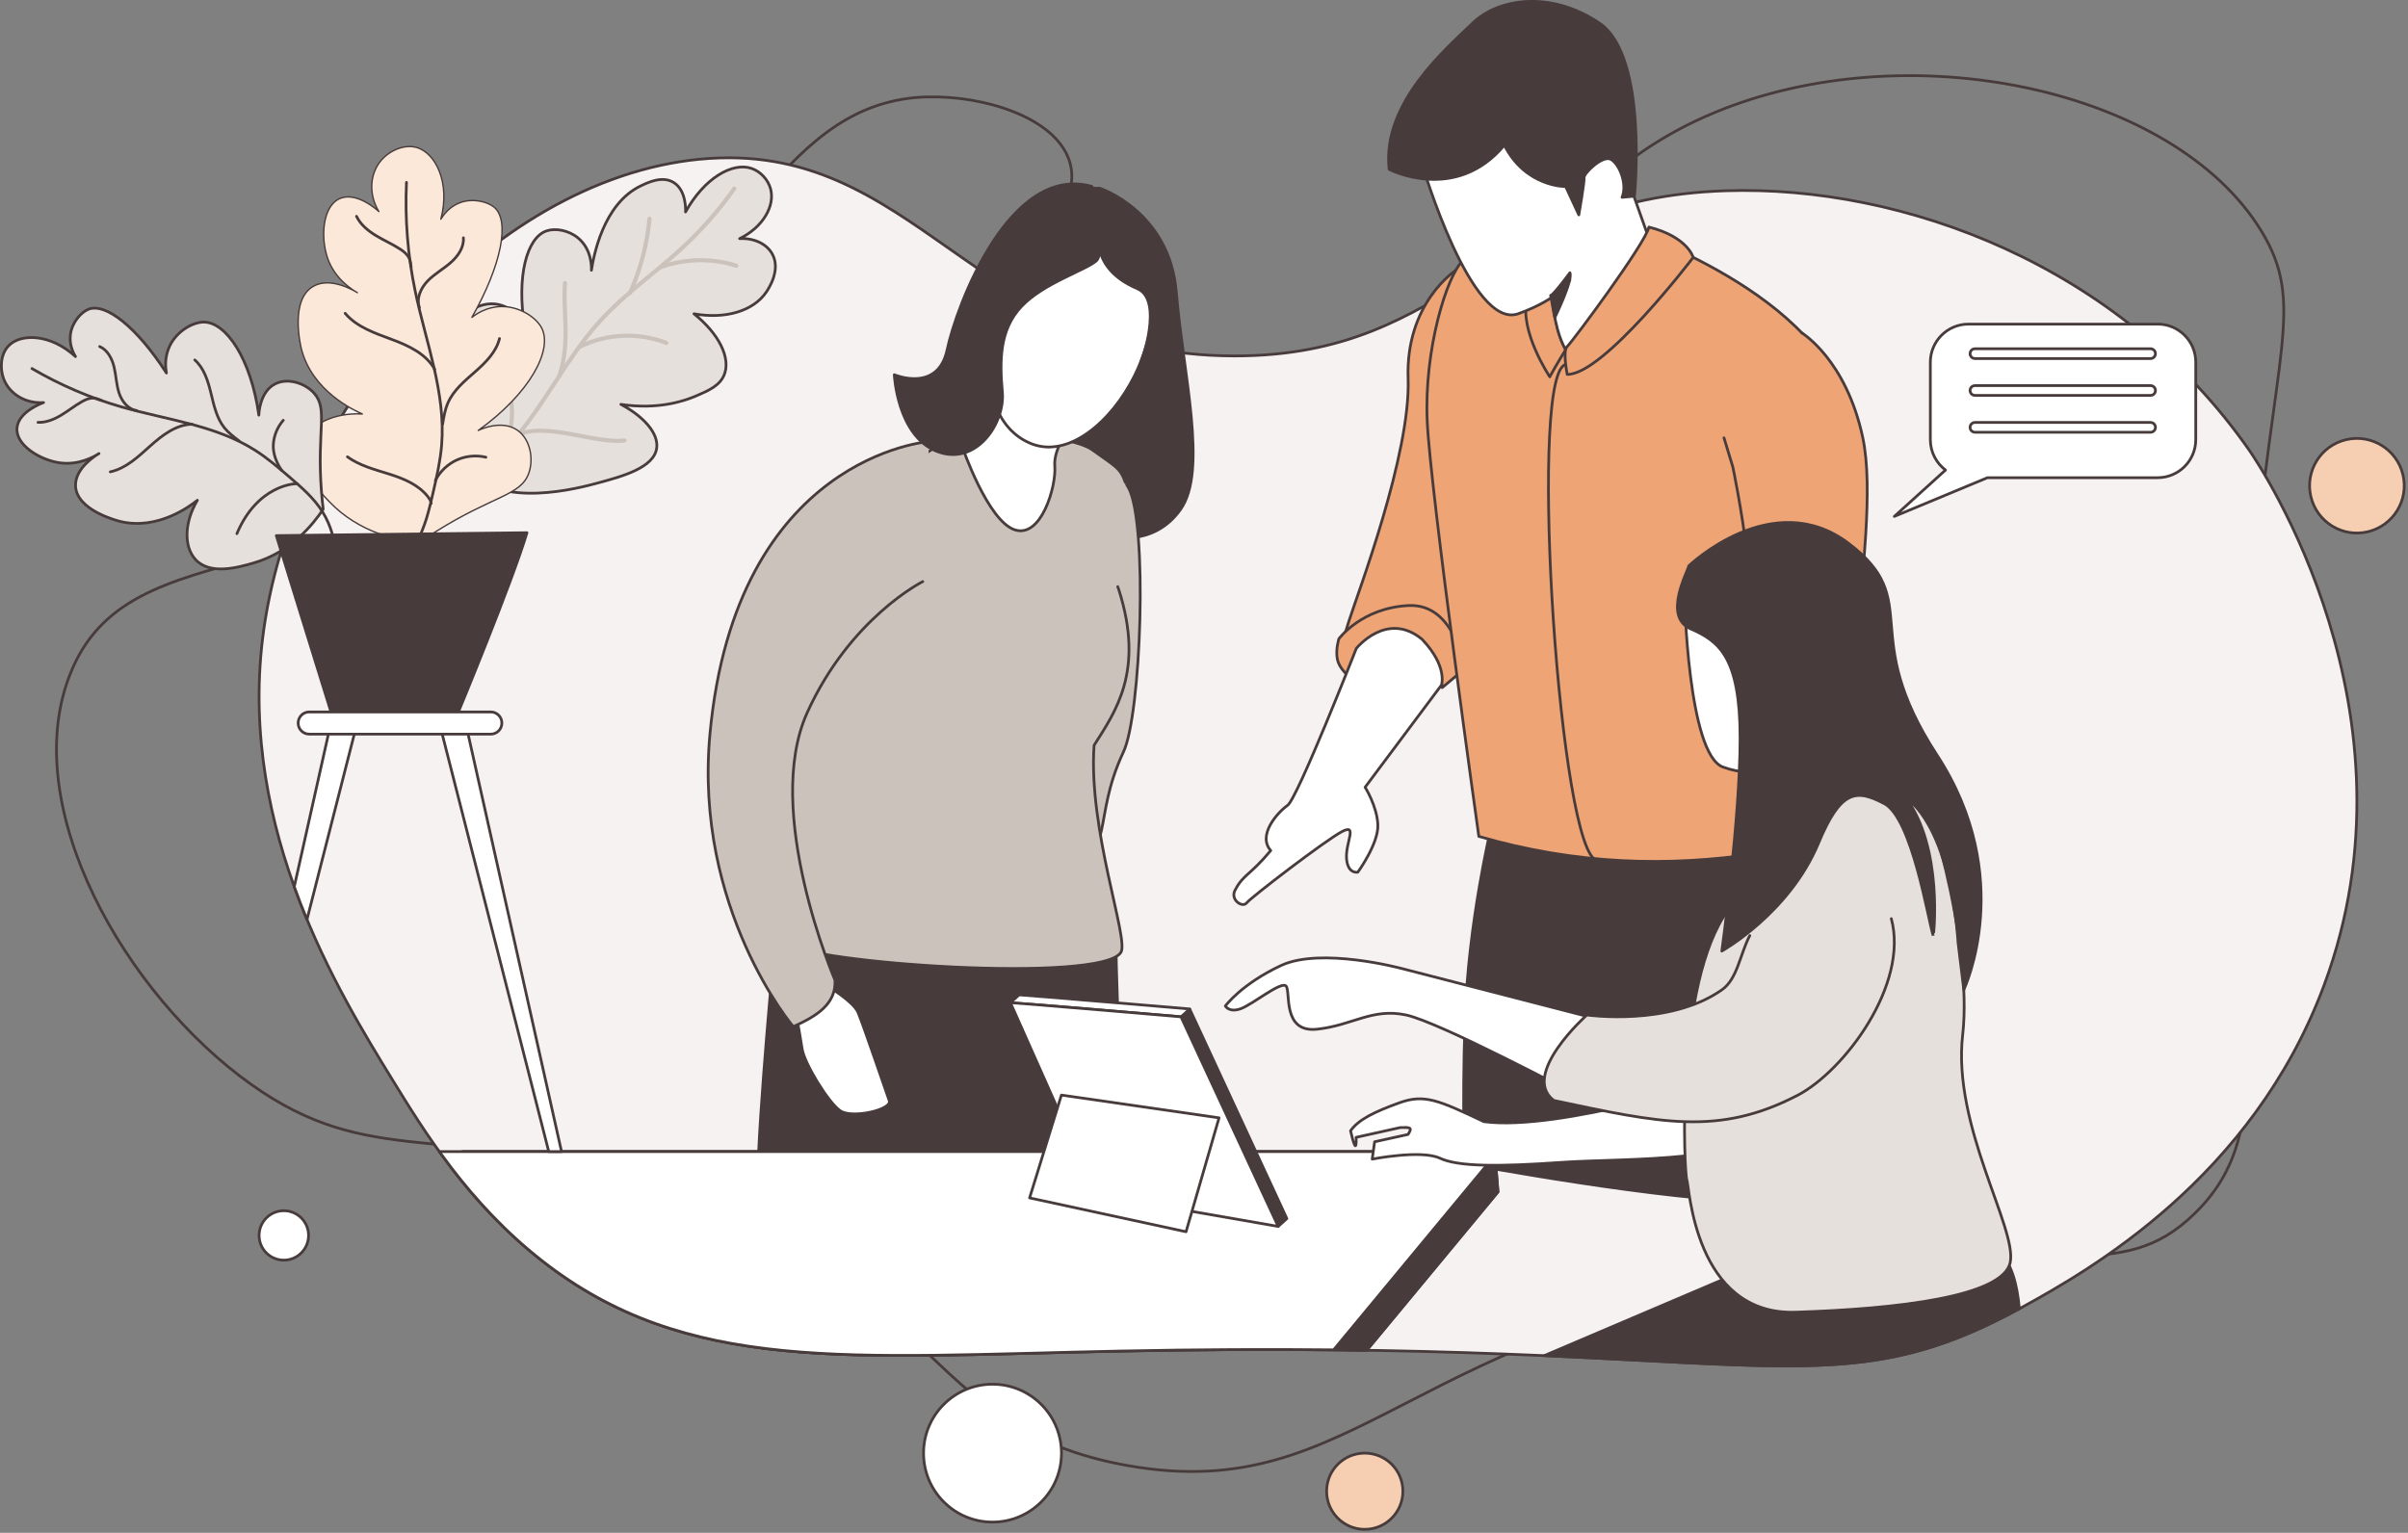 <svg width="746" height="475" viewBox="0 0 746 475" fill="none" xmlns="http://www.w3.org/2000/svg">
<rect x="0" y="0" width="746" height="475" fill="#808080" stroke="none"/>
<g clip-path="url(#clip0_4198_35097)">
<path d="M287.31 30.02C243.52 31.26 231.03 78.7 180.05 122.65C104.02 188.21 40.07 161.77 21.61 209.19C5.61 250.29 38.83 308.21 77.68 335.95C115.06 362.64 138.03 347.38 199.56 366.42C291.63 394.91 284.16 442.68 349.48 454.18C420.96 466.77 435.86 410.6 562.77 393.24C636.29 383.18 656.67 398.55 679.78 376.18C710.13 346.78 687.46 308.15 698.06 182.39C704.3 108.46 714.46 94.21 700.5 71.48C673.31 27.22 590.97 9.99 531.08 34.92C464.03 62.83 467.08 126.11 401.88 140.96C358.14 150.92 308.28 133.48 303.16 111.71C298.08 90.11 338.39 70.21 331.19 49.55C326.54 36.21 304.52 29.56 287.31 30.05V30.02Z" stroke="#483B3B" stroke-width="0.85" stroke-linecap="round" stroke-linejoin="round"/>
<path d="M216.62 49.35C151.33 55.76 89.91 126.73 81.33 198.05C74.18 257.46 104.87 307.4 121.55 334.56C131.28 350.4 144.98 372.69 167.87 390.63C212.82 425.86 262.76 420.38 347.04 418.66C544.5 414.63 565.18 438.65 626.15 405.25C647.34 393.64 697.77 365.05 720 305.31C751.49 220.67 700.08 144.2 696.84 139.55C656.81 82.07 589.57 57.37 534.74 59.11C460.9 61.44 451.29 110.37 382.39 110.3C301.49 110.22 284.02 42.74 216.63 49.36L216.62 49.35Z" fill="#F5F2F1" stroke="#483B3B" stroke-width="0.85" stroke-linecap="round" stroke-linejoin="round"/>
<path d="M463.15 357.96L464.07 369.35L423.41 418.42C420.07 418.37 416.65 418.33 413.16 418.29C393.6 418.09 371.69 418.15 347.04 418.66C262.76 420.38 212.83 425.85 167.87 390.62C156.47 381.69 147.35 371.67 139.86 361.91L143.31 356.84H464.06L463.14 357.96H463.15Z" fill="white" stroke="#483B3B" stroke-width="0.85" stroke-linecap="round" stroke-linejoin="round"/>
<path d="M307.48 471.67C319.277 471.67 328.84 462.107 328.84 450.31C328.84 438.513 319.277 428.95 307.48 428.95C295.683 428.95 286.12 438.513 286.12 450.31C286.12 462.107 295.683 471.67 307.48 471.67Z" fill="white" stroke="#483B3B" stroke-width="0.85" stroke-linecap="round" stroke-linejoin="round"/>
<path d="M422.8 473.92C429.322 473.92 434.61 468.633 434.61 462.11C434.61 455.588 429.322 450.3 422.8 450.3C416.278 450.3 410.99 455.588 410.99 462.11C410.99 468.633 416.278 473.92 422.8 473.92Z" fill="#F6CEB2" stroke="#483B3B" stroke-width="0.85" stroke-linecap="round" stroke-linejoin="round"/>
<path d="M87.93 390.5C92.16 390.5 95.59 387.07 95.59 382.84C95.59 378.609 92.16 375.18 87.93 375.18C83.7 375.18 80.27 378.609 80.27 382.84C80.27 387.07 83.7 390.5 87.93 390.5Z" fill="white" stroke="#483B3B" stroke-width="0.85" stroke-linecap="round" stroke-linejoin="round"/>
<path d="M733.541 164.786C741.421 162.926 746.301 155.031 744.442 147.151C742.582 139.271 734.686 134.391 726.806 136.25C718.926 138.11 714.046 146.006 715.906 153.886C717.765 161.766 725.661 166.646 733.541 164.786Z" fill="#F6CEB2" stroke="#483B3B" stroke-width="0.85" stroke-linecap="round" stroke-linejoin="round"/>
<path d="M461.88 256.69C461.88 256.69 454.88 285.92 453.88 315.66C452.88 345.39 453.88 360.59 453.88 360.59C453.88 360.59 516.49 372.38 546.4 372.38C567.31 361.39 550.24 257.27 550.24 257.27L461.88 256.7V256.69Z" fill="#483B3B" stroke="#483B3B" stroke-width="0.85" stroke-linecap="round" stroke-linejoin="round"/>
<path d="M240.93 282.92C240.93 282.92 236.38 329.32 235.03 356.84C323.13 377.86 348.86 366.57 348.86 366.57C348.86 366.57 345.61 306.74 345.78 292.58C334.79 288.07 240.93 282.92 240.93 282.92Z" fill="#483B3B" stroke="#483B3B" stroke-width="0.85" stroke-linecap="round" stroke-linejoin="round"/>
<path d="M464.07 369.35L423.41 418.42C420.07 418.37 416.65 418.33 413.16 418.29L463.15 357.96L464.07 369.35Z" fill="#483B3B" stroke="#483B3B" stroke-width="0.85" stroke-linecap="round" stroke-linejoin="round"/>
<path d="M464.07 356.85L463.15 357.97L413.16 418.3C393.6 418.1 371.69 418.16 347.04 418.67C262.76 420.39 212.83 425.86 167.87 390.63C156.47 381.7 147.35 371.68 139.86 361.92L136.09 356.85H464.06H464.07Z" fill="white" stroke="#483B3B" stroke-width="0.85" stroke-linecap="round" stroke-linejoin="round"/>
<path d="M340.75 58.34C340.75 58.34 362.38 65.49 364.43 90.6C366.48 115.71 374.24 145.76 365.76 157.83C357.28 169.9 343.43 166.41 342.14 165.98C340.85 165.55 338.26 153.48 338.26 153.48C338.26 153.48 346.02 148.59 344.87 146.15C333.09 148.45 328.49 147.16 326.33 146.15C324.17 145.14 323.6 129.91 323.6 129.91L337.44 58.34H340.75Z" fill="#483B3B" stroke="#483B3B" stroke-width="0.85" stroke-linecap="round" stroke-linejoin="round"/>
<path d="M338.45 142.42C338.45 142.42 343.61 140.34 349.61 151.17C355.61 162 353.56 221.61 348.01 233.08C338.02 254.44 346.11 264.44 329.12 270.27C311.85 261.47 317.19 235.62 315.16 224.96C313.13 214.3 338.45 142.42 338.45 142.42Z" fill="#CCC2BC" stroke="#483B3B" stroke-width="0.85" stroke-linecap="round" stroke-linejoin="round"/>
<path d="M346.27 181.8C346.38 182.14 346.5 182.47 346.63 182.81C354.67 208.04 345.48 220.62 338.95 230.95C337.08 257.07 349.76 290.87 347.28 295.08C341.53 304.82 250.42 298.58 242.68 292.08C234.93 285.58 244.18 195.1 255.92 171.36C267.66 147.62 300.31 133.01 300.31 133.01C300.31 133.01 331.42 134.35 338.44 139.44C345.45 144.53 347 144.85 348.64 149.51" fill="#CCC2BC"/>
<path d="M346.27 181.8C346.38 182.14 346.5 182.47 346.63 182.81C354.67 208.04 345.48 220.62 338.95 230.95C337.08 257.07 349.76 290.87 347.28 295.08C341.53 304.82 250.42 298.58 242.68 292.08C234.93 285.58 244.18 195.1 255.92 171.36C267.66 147.62 300.31 133.01 300.31 133.01C300.31 133.01 331.42 134.35 338.44 139.44C345.45 144.53 347 144.85 348.64 149.51" stroke="#483B3B" stroke-width="0.85" stroke-linecap="round" stroke-linejoin="round"/>
<path d="M255.33 304.75C256.5 305.75 264.32 310.25 265.82 313.74C267.32 317.24 274.48 338.23 275.48 341.06C276.48 343.89 263.99 346.72 260.32 344.22C256.65 341.72 249.16 329.53 248.49 324.96C247.82 320.4 245.99 310.71 245.99 310.71L255.32 304.74L255.33 304.75Z" fill="white" stroke="#483B3B" stroke-width="0.85" stroke-linecap="round" stroke-linejoin="round"/>
<path d="M287.82 136.84C287.82 136.84 227.94 141.14 219.94 227.49C214.92 281.73 245.76 318.14 245.76 318.14C252.89 314.92 259.1 311.19 258.67 303.73C258.67 303.73 236.2 251.45 250.07 220.84C263.38 191.46 285.88 180.22 285.88 180.22" fill="#CCC2BC"/>
<path d="M287.82 136.84C287.82 136.84 227.94 141.14 219.94 227.49C214.92 281.73 245.76 318.14 245.76 318.14C252.89 314.92 259.1 311.19 258.67 303.73C258.67 303.73 236.2 251.45 250.07 220.84C263.38 191.46 285.88 180.22 285.88 180.22" stroke="#483B3B" stroke-width="0.85" stroke-linecap="round" stroke-linejoin="round"/>
<path d="M450.96 83.82C450.96 83.82 435.39 93.87 436.23 117.35C437.06 140.84 420.53 184.14 417.91 192.43C415.29 200.72 413.87 204.92 417.87 208.63C421.87 212.34 441.95 216.47 446.56 212.29C451.18 208.11 456.72 204.46 457.55 198.63C458.38 192.8 464.29 88.64 450.96 83.81V83.82Z" fill="#EEA475" stroke="#483B3B" stroke-width="0.85" stroke-linecap="round" stroke-linejoin="round"/>
<path d="M418.53 210.22C418.53 210.22 418.93 199.77 426.85 196.5C434.77 193.23 446.82 207.85 446.79 213.09L453.63 207.34C453.63 207.34 451.01 186.96 436.39 187.65C421.77 188.35 414.78 197.97 414.78 197.97C414.78 197.97 413.68 201.38 414.34 204.4C414.88 206.86 417 208.87 418.53 210.21V210.22Z" fill="#EEA475" stroke="#483B3B" stroke-width="0.85" stroke-linecap="round" stroke-linejoin="round"/>
<path d="M503.61 70.3C506.36 72.3 570.57 93.29 572.82 133.01C575.07 172.74 544.84 264.43 544.84 264.43C517 268.67 488.28 267.95 458.14 259.18C458.14 259.18 443.15 152.49 442.15 130.51C441.15 108.52 448.15 85.29 453.39 80.54C458.64 75.79 503.61 70.3 503.61 70.3Z" fill="#EEA475" stroke="#483B3B" stroke-width="0.85" stroke-linecap="round" stroke-linejoin="round"/>
<path d="M482 90.16C482.44 90.93 479.85 98.53 485.05 108.34C482 113.28 480.12 116.77 480.12 116.77C480.12 116.77 470.49 102.4 473.14 92.53C477.66 86.78 482.01 90.16 482.01 90.16H482Z" fill="#EEA475" stroke="#483B3B" stroke-width="0.85" stroke-linecap="round" stroke-linejoin="round"/>
<path d="M534.09 135.68L536.84 144.74C536.84 144.74 547.64 195.47 540.2 211.46C556.81 245.94 540.21 263.18 540.21 263.18C540.21 263.18 561.9 264.2 567.59 266.95C573.28 269.7 571.82 254.04 575.32 200.02C576.72 178.43 580.5 151.49 577.07 135.51C571.91 111.49 558.27 103.21 558.27 103.21" fill="#EEA475"/>
<path d="M534.09 135.68L536.84 144.74C536.84 144.74 547.64 195.47 540.2 211.46C556.81 245.94 540.21 263.18 540.21 263.18C540.21 263.18 561.9 264.2 567.59 266.95C573.28 269.7 571.82 254.04 575.32 200.02C576.72 178.43 580.5 151.49 577.07 135.51C571.91 111.49 558.27 103.21 558.27 103.21" stroke="#483B3B" stroke-width="0.85" stroke-linecap="round" stroke-linejoin="round"/>
<path d="M486.34 86.81C486.34 86.81 483.49 92.51 470.39 97.21C455.79 102.45 440.62 51.06 440.62 51.06C440.62 51.06 483.35 17.02 498.73 39.24C503.57 53.63 510.84 73.93 510.84 73.93C510.84 73.93 494.18 106.47 485.49 109.03C481.93 103.9 480.93 93.51 480.93 93.51" fill="white"/>
<path d="M486.34 86.81C486.34 86.81 483.49 92.51 470.39 97.21C455.79 102.45 440.62 51.06 440.62 51.06C440.62 51.06 483.35 17.02 498.73 39.24C503.57 53.63 510.84 73.93 510.84 73.93C510.84 73.93 494.18 106.47 485.49 109.03C481.93 103.9 480.93 93.51 480.93 93.51" stroke="#483B3B" stroke-width="0.85" stroke-linecap="round" stroke-linejoin="round"/>
<path d="M534.5 334.16C534.5 334.16 483.2 350.7 459.71 347.58C445.72 340.96 441.3 338.92 433.52 341.74C425.73 344.57 420.9 346.91 418.4 350.41C420.52 359.53 420.11 352.45 420.11 352.45L433.81 349.41C436.99 349.34 437.59 349.32 436.23 351.54L425.86 353.82L425.11 359.19C425.11 359.19 440.31 356.22 446.06 358.9C451.81 361.58 464.18 361.57 483.94 360.19C503.7 358.82 544.67 360.56 549.5 347.07C554.33 333.58 534.51 334.15 534.51 334.15L534.5 334.16Z" fill="white" stroke="#483B3B" stroke-width="0.85" stroke-linecap="round" stroke-linejoin="round"/>
<path d="M619.44 388.19C608.47 379.21 539.3 394.14 539.3 394.14L478.4 420.09C559.32 423.66 582.46 429.02 625.6 405.54C624.92 397.73 623 391.1 619.44 388.19Z" fill="#483B3B" stroke="#483B3B" stroke-width="0.85" stroke-linecap="round" stroke-linejoin="round"/>
<path d="M560.32 253.19C561.07 253.44 585.56 236.95 591.05 238.7C596.55 240.45 611.29 292.42 608.04 320.65C604.79 348.88 624.79 380.35 622.79 391.09C620.79 401.83 587.75 405.63 556.27 406.63C524.79 407.63 523.34 367.12 522.59 365.62C521.84 364.12 518.7 304.91 535.39 281.92C552.08 258.93 560.32 253.19 560.32 253.19Z" fill="#E5E0DC" stroke="#483B3B" stroke-width="0.85" stroke-linecap="round" stroke-linejoin="round"/>
<path d="M434.07 300.08C434.07 300.08 409.27 293.44 396.93 299.17C384.6 304.91 379.61 311.74 379.61 311.74C379.61 311.74 380.77 313.91 384.43 312.57C388.09 311.23 396.94 303.91 398.43 305.57C399.92 307.23 397.09 320.14 408.08 318.93C419.07 317.73 425.07 312.31 435.56 314.52C446.05 316.73 488.7 339.45 488.7 339.45L499.19 316.89L434.06 300.07L434.07 300.08Z" fill="white" stroke="#483B3B" stroke-width="0.85" stroke-linecap="round" stroke-linejoin="round"/>
<path d="M585.93 284.67C591.43 305.16 571.31 331.95 556.81 339.46C532.39 352.1 514.35 348.01 481.37 341.01C470.88 333.01 491.61 314.53 491.61 314.53C491.61 314.53 517.21 318.19 533.46 306.72C538.29 303.31 538.99 295.83 542.08 289.93" fill="#E5E0DC"/>
<path d="M585.93 284.67C591.43 305.16 571.31 331.95 556.81 339.46C532.39 352.1 514.35 348.01 481.37 341.01C470.88 333.01 491.61 314.53 491.61 314.53C491.61 314.53 517.21 318.19 533.46 306.72C538.29 303.31 538.99 295.83 542.08 289.93" stroke="#483B3B" stroke-width="0.85" stroke-linecap="round" stroke-linejoin="round"/>
<path d="M521.85 184.53C521.85 184.53 522.88 233.76 533.8 237.7C544.72 241.64 549.84 236.91 550.23 234.55C550.44 233.28 548.29 208.96 540.66 195.97C534.07 184.75 521.85 184.53 521.85 184.53Z" fill="white" stroke="#483B3B" stroke-width="0.85" stroke-linecap="round" stroke-linejoin="round"/>
<path d="M430.37 52.48C430.37 52.48 450.88 63.16 466.05 45C472.67 58.03 485.06 57.82 485.06 57.82L489.12 66.58C489.12 66.58 490.91 56.33 490.76 55.04C490.61 53.75 496.49 47.99 499.05 49.38C501.61 50.77 504.26 57.01 502.51 61.15L506.36 60.79C506.36 60.79 510.69 17.44 495.52 7.18C480.35 -3.07 464.12 -0.51 456.21 7.18C448.31 14.87 428.01 31.96 430.36 52.47L430.37 52.48Z" fill="#483B3B" stroke="#483B3B" stroke-width="0.85" stroke-linecap="round" stroke-linejoin="round"/>
<path d="M368.56 312.66C368.56 312.66 317.09 308.29 315.72 308.29L313.03 310.72C314.41 310.72 365.87 315.09 365.87 315.09L365.9 315.15L368.6 312.74L368.56 312.66Z" fill="white" stroke="#483B3B" stroke-width="0.85" stroke-linecap="round" stroke-linejoin="round"/>
<path d="M398.67 377.62L368.6 312.74L365.9 315.15L395.98 380.05L398.67 377.62Z" fill="#483B3B" stroke="#483B3B" stroke-width="0.85" stroke-linecap="round" stroke-linejoin="round"/>
<path d="M395.98 380.05L339.52 370.22L313.03 310.72C314.41 310.72 365.87 315.09 365.87 315.09L395.98 380.05Z" fill="white" stroke="#483B3B" stroke-width="0.85" stroke-linecap="round" stroke-linejoin="round"/>
<path d="M328.83 339.35L377.66 346.4L367.44 381.7L318.97 371.21L328.83 339.35Z" fill="white" stroke="#483B3B" stroke-width="0.85" stroke-linecap="round" stroke-linejoin="round"/>
<path d="M308.9 120.35C309.14 120.85 298.14 138.53 298.14 138.53C298.14 138.53 305.97 161.33 314.3 164.16C322.63 166.99 327.28 150.55 326.77 144.51C326.27 138.47 332.19 131.51 332.19 131.51L308.9 120.35Z" fill="white" stroke="#483B3B" stroke-width="0.85" stroke-linecap="round" stroke-linejoin="round"/>
<path d="M358.6 88.38C358.6 88.38 357.71 103.93 351.49 116.4C344.33 130.75 331.06 142.02 319.59 137.53C298.14 129.12 305.65 87.37 315.57 79.47C325.49 71.57 356.82 78.61 358.61 88.38H358.6Z" fill="white" stroke="#483B3B" stroke-width="0.85" stroke-linecap="round" stroke-linejoin="round"/>
<path d="M338.27 57.77C338.27 57.77 342.73 77.89 339.71 80.76C336.69 83.63 323.33 87.66 316.43 94.99C309.53 102.32 309.7 112 310.54 121.58C311.38 131.16 302.35 144.72 290.13 139.83C277.91 134.94 277.05 116.12 277.05 116.12C277.05 116.12 290.56 121.87 293.43 108.36C296.3 94.85 312.69 50.59 338.27 57.77Z" fill="#483B3B" stroke="#483B3B" stroke-width="0.85" stroke-linecap="round" stroke-linejoin="round"/>
<path d="M420.16 200.97C420.16 200.97 429.65 189.1 440.55 198.1C448.62 206.59 446.56 212.3 446.56 212.3L422.91 243.95C422.91 243.95 426.62 249.8 426.86 255.61C427.1 261.42 420.66 270.27 420.66 270.27C420.66 270.27 417.54 270.99 417.16 266.06C416.79 261.12 420.74 255.09 415.74 257.7C410.74 260.31 387.55 278.08 386.24 279.77C384.93 281.46 381.06 278.84 382.6 275.9C385.24 270.84 386.99 271.57 393.68 263.57C389.43 258.82 395.83 251.7 398.88 249.58C401.93 247.46 420.17 200.98 420.17 200.98L420.16 200.97Z" fill="white" stroke="#483B3B" stroke-width="0.85" stroke-linecap="round" stroke-linejoin="round"/>
<path d="M485.49 112.93C473.36 111.86 482.37 255.94 493.73 266.05L485.49 112.93Z" fill="#EEA475"/>
<path d="M485.49 112.93C473.36 111.86 482.37 255.94 493.73 266.05" stroke="#483B3B" stroke-width="0.85" stroke-linecap="round" stroke-linejoin="round"/>
<path d="M583.73 249.03C575.07 244.45 570.24 244.78 563.39 261.25C554.3 283.09 533.42 294.72 533.42 294.72C533.42 294.72 539.12 253.36 539.08 228.55C539.04 203.74 532.62 198.71 523.76 194.87C514.9 191.03 523.17 176.56 523.17 175.37C523.17 175.37 549.07 150.46 572.7 168.38C596.33 186.3 575.26 195.95 600.07 233.96C624.88 271.97 608.39 306.71 608.39 306.71L606.59 291.93C606.59 291.93 604.97 257.93 590.22 246.95C602.18 262.55 599 290.24 598.93 290.03C597.31 285.1 592.39 253.59 583.73 249.01V249.03Z" fill="#483B3B" stroke="#483B3B" stroke-width="0.85" stroke-linecap="round" stroke-linejoin="round"/>
<path d="M340.75 70.37C340.75 70.37 336.63 82.78 352.36 89.46C360.6 92.96 353.51 112.63 353.51 111.79C353.51 110.95 368.97 105.03 358.6 87.54C348.23 70.05 342.39 67.52 340.75 70.37Z" fill="#483B3B" stroke="#483B3B" stroke-width="0.85" stroke-linecap="round" stroke-linejoin="round"/>
<path d="M485.53 116.02C485.53 116.02 484.03 108.69 485.53 107.36C487.03 106.03 509.82 75.35 510.83 70.37C522.84 73.38 524.56 79.76 524.56 79.76C524.56 79.76 496.85 116.19 485.52 116.02H485.53Z" fill="#EEA475" stroke="#483B3B" stroke-width="0.85" stroke-linecap="round" stroke-linejoin="round"/>
<path d="M141.43 129.89C139.55 114.98 137.96 102.35 144.91 96.81C145.33 96.48 149.59 93.18 154.7 94.42C159.84 95.66 162.18 100.6 162.54 101.38C159.99 85.68 163.16 73.68 169.29 71.56C171.95 70.64 176.08 71.27 179.08 73.74C183.45 77.33 183.25 83.03 183.22 83.75C183.88 79.5 186.82 63.23 198.45 57.63C200.76 56.52 205.18 54.39 208.68 56.54C212.68 59 212.41 65.19 212.38 65.68C218.15 55.24 226.89 50.15 232.84 52.19C235.53 53.11 237.92 55.58 238.72 58.5C240.14 63.7 236.5 70.34 229.14 73.95C233.44 73.71 237.33 75.43 239.15 78.52C242.11 83.55 238.05 89.54 237.41 90.49C233.33 96.51 224.53 98.96 214.99 97.24C222.8 103.47 226.46 111.02 224.35 116.17C222.98 119.51 219.51 121.05 215.64 122.7C211.7 124.38 203.72 127 192.35 125.31C199.32 129 204.03 134.2 203.45 138.8C202.67 144.96 192.73 147.64 185.17 149.68C179.66 151.17 154.72 157.89 145.12 145.54C143.06 142.89 142.51 138.55 141.42 129.87L141.43 129.89Z" fill="#E5E0DC" stroke="#483B3B" stroke-width="0.85" stroke-linecap="round" stroke-linejoin="round"/>
<path d="M122.47 151.49C127.87 154.58 134.75 153.53 140.44 151.03C151.12 146.32 159.18 137.17 165.87 127.6C172.56 118.04 178.31 107.73 186.21 99.13C193.68 90.99 202.86 84.63 210.99 77.16C217.12 71.52 222.67 65.24 227.5 58.44" stroke="#CCC2BC" stroke-width="1.28" stroke-linecap="round" stroke-linejoin="round"/>
<path d="M152.79 110.13C159.11 120.02 161.12 131.3 154.68 141.11" stroke="#CCC2BC" stroke-width="1.28" stroke-linecap="round" stroke-linejoin="round"/>
<path d="M160.6 134.78C168.78 130.61 185.03 137.72 193.44 136.49" stroke="#CCC2BC" stroke-width="1.28" stroke-linecap="round" stroke-linejoin="round"/>
<path d="M173.26 116.52C176.78 106.19 174.32 96.56 175.03 87.74" stroke="#CCC2BC" stroke-width="1.28" stroke-linecap="round" stroke-linejoin="round"/>
<path d="M201.22 67.78C200.49 75.73 198.42 83.55 195.14 90.83" stroke="#CCC2BC" stroke-width="1.28" stroke-linecap="round" stroke-linejoin="round"/>
<path d="M204.53 82.86C212.05 80.08 220.5 79.9 228.13 82.36" stroke="#CCC2BC" stroke-width="1.28" stroke-linecap="round" stroke-linejoin="round"/>
<path d="M179.39 107.56C187.8 103.36 197.66 102.88 206.44 106.26" stroke="#CCC2BC" stroke-width="1.28" stroke-linecap="round" stroke-linejoin="round"/>
<path d="M134.95 164.77C152.93 153.47 161.26 153.67 163.8 146.68C165.38 142.32 164.34 136.18 160.35 133.35C155.41 129.85 148.51 133.22 148.17 133.39C164.25 121.84 171.41 108.28 167.74 101.51C166 98.3 160.88 94.86 155.16 95C150.7 95.1 147.49 97.33 146.19 98.35C155.34 82.21 158.08 68.38 153.09 64.21C151.13 62.57 146.61 61.27 142.46 62.83C139.08 64.1 137.27 66.77 136.58 67.91C139.57 56.6 134.94 47.3 128.98 45.68C125.27 44.67 120.84 46.58 118.21 49.55C114.54 53.69 114.1 60.22 117.38 65.55C116.97 65.17 110.66 59.43 105.49 61.44C99.86 63.64 99.27 73.6 101.48 79.97C103.68 86.32 108.82 89.61 110.7 90.69C109.94 90.21 102.56 85.66 97.13 88.68C89.68 92.83 93.14 107.2 93.37 108.11C96.68 121.17 109.62 127.13 112.25 128.28C103.29 127.8 95.82 131.61 93.82 137.24C91.32 144.29 98.3 151.58 102.1 155.54C111.36 165.21 123.5 167.53 129.74 168.19C130.87 167.41 132.68 166.19 134.95 164.76V164.77Z" fill="#FBE8D9" stroke="#483B3B" stroke-width="0.43" stroke-linecap="round" stroke-linejoin="round"/>
<path d="M125.93 56.52C125.41 67.78 126.32 79.11 128.61 90.14C131.92 106.03 138.15 121.74 136.82 137.91C136.41 142.84 135.31 147.68 134.21 152.5C132.95 158 131.66 163.6 128.8 168.47C126.15 172.99 122.23 176.69 117.82 179.5" stroke="#483B3B" stroke-width="0.85" stroke-linecap="round" stroke-linejoin="round"/>
<path d="M133.59 155.96C133.46 155.18 133.01 154.49 132.52 153.87C129.62 150.19 125.03 148.31 120.56 146.9C116.09 145.49 111.42 144.32 107.63 141.56" stroke="#483B3B" stroke-width="0.85" stroke-linecap="round" stroke-linejoin="round"/>
<path d="M134.67 114.46C131.98 109.6 126.49 107.08 121.29 105.15C116.08 103.21 110.5 101.34 106.93 97.09" stroke="#483B3B" stroke-width="0.85" stroke-linecap="round" stroke-linejoin="round"/>
<path d="M129.94 95.33C128.91 92.49 130.35 89.28 132.45 87.1C134.55 84.92 137.25 83.43 139.54 81.45C141.83 79.47 143.79 76.7 143.56 73.69" stroke="#483B3B" stroke-width="0.85" stroke-linecap="round" stroke-linejoin="round"/>
<path d="M127.37 82.69C127.26 81.77 127.14 80.84 126.75 80.01C126.16 78.76 125.02 77.87 123.86 77.13C121.47 75.59 118.84 74.45 116.41 72.97C113.98 71.49 111.68 69.59 110.45 67.03" stroke="#483B3B" stroke-width="0.85" stroke-linecap="round" stroke-linejoin="round"/>
<path d="M137.13 131.41C137.49 129.19 137.86 126.93 138.76 124.87C140.49 120.91 143.96 118.04 147.21 115.19C150.45 112.34 153.72 109.1 154.75 104.91" stroke="#483B3B" stroke-width="0.85" stroke-linecap="round" stroke-linejoin="round"/>
<path d="M150.53 141.69C147.52 140.96 144.27 141.28 141.46 142.57C138.65 143.86 136.29 146.12 134.88 148.88" stroke="#483B3B" stroke-width="0.85" stroke-linecap="round" stroke-linejoin="round"/>
<path d="M99.58 152.24C98.12 133.25 101.75 126.72 97.26 121.79C94.46 118.71 89.15 116.98 85.24 118.97C80.4 121.43 80.19 128.31 80.19 128.65C77.74 111.07 69.96 99.73 63.06 99.81C59.78 99.85 54.92 102.48 52.64 107.07C50.86 110.65 51.29 114.13 51.56 115.59C42.57 101.59 32.73 93.64 27.34 95.86C25.22 96.73 22.3 99.77 21.81 103.72C21.41 106.93 22.77 109.49 23.39 110.5C15.66 103.41 6.35 103.2 2.57 107.25C0.22 109.77 -0.12 114.08 1.14 117.41C2.9 122.06 7.89 125.13 13.5 124.75C13.02 124.92 5.83 127.53 5.28 132.47C4.67 137.86 12.33 142.48 18.31 143.39C24.27 144.3 29.02 141.59 30.66 140.55C29.96 140.95 23.27 144.91 23.4 150.49C23.58 158.14 36.44 161.39 37.26 161.59C49.01 164.42 59.14 156.63 61.15 155.02C57.03 161.93 56.93 169.45 60.57 173.39C65.12 178.32 73.82 175.82 78.55 174.46C90.09 171.14 97 162.48 100.13 157.8C99.98 156.58 99.77 154.63 99.58 152.24Z" fill="#E5E0DC" stroke="#483B3B" stroke-width="0.85" stroke-linecap="round" stroke-linejoin="round"/>
<path d="M9.9 114.21C18.62 119.32 27.99 123.33 37.7 126.11C51.69 130.12 66.76 131.73 79.04 139.54C82.78 141.92 86.16 144.82 89.53 147.7C93.37 151 97.28 154.36 99.95 158.66C102.43 162.65 103.73 167.3 104.12 171.98" stroke="#483B3B" stroke-width="0.85" stroke-linecap="round" stroke-linejoin="round"/>
<path d="M92.12 149.95C91.45 149.73 79.74 150.3 73.39 165.37" stroke="#483B3B" stroke-width="0.85" stroke-linecap="round" stroke-linejoin="round"/>
<path d="M59.53 131.46C54.55 131.56 50.26 134.87 46.55 138.19C42.84 141.51 39.03 145.16 34.16 146.22" stroke="#483B3B" stroke-width="0.85" stroke-linecap="round" stroke-linejoin="round"/>
<path d="M42.37 127.23C39.68 126.86 37.74 124.38 36.89 121.8C36.04 119.23 35.98 116.46 35.36 113.82C34.74 111.18 33.36 108.47 30.88 107.39" stroke="#483B3B" stroke-width="0.85" stroke-linecap="round" stroke-linejoin="round"/>
<path d="M31.27 123.99C30.5 123.7 29.71 123.4 28.88 123.37C27.64 123.32 26.46 123.85 25.38 124.46C23.16 125.71 21.16 127.33 18.97 128.64C16.78 129.95 14.32 130.98 11.77 130.89" stroke="#483B3B" stroke-width="0.85" stroke-linecap="round" stroke-linejoin="round"/>
<path d="M74.02 136.58C72.4 135.37 70.77 134.13 69.51 132.56C67.09 129.54 66.27 125.58 65.35 121.82C64.43 118.06 63.24 114.11 60.34 111.54" stroke="#483B3B" stroke-width="0.85" stroke-linecap="round" stroke-linejoin="round"/>
<path d="M87.76 130.24C85.93 132.33 84.82 135.04 84.67 137.81C84.52 140.58 85.7 143.54 87.3 145.81" stroke="#483B3B" stroke-width="0.85" stroke-linecap="round" stroke-linejoin="round"/>
<path d="M163.26 165.08L85.6 165.98L102.53 220.62H142.02C142.02 220.62 158.63 180.54 163.26 165.08Z" fill="#483B3B" stroke="#483B3B" stroke-width="0.85" stroke-linecap="round" stroke-linejoin="round"/>
<path d="M152.04 220.62H95.81C93.91 220.62 92.37 222.16 92.37 224.06C92.37 225.96 93.91 227.5 95.81 227.5H152.04C153.94 227.5 155.48 225.96 155.48 224.06C155.48 222.16 153.94 220.62 152.04 220.62Z" fill="white" stroke="#483B3B" stroke-width="0.85" stroke-linecap="round" stroke-linejoin="round"/>
<path d="M145.02 227.5L173.96 356.85H170L137 227.5H145.02Z" fill="white" stroke="#483B3B" stroke-width="0.85" stroke-linecap="round" stroke-linejoin="round"/>
<path d="M109.76 227.5L95.1 284.94C93.73 281.64 92.41 278.25 91.16 274.78L101.74 227.5H109.76Z" fill="white" stroke="#483B3B" stroke-width="0.85" stroke-linecap="round" stroke-linejoin="round"/>
<path d="M481.68 98.4C481.68 98.4 487.35 86.88 486.36 84.52C480.59 92.26 480.38 91.53 480.38 91.53L481.68 98.4Z" fill="#483B3B" stroke="#483B3B" stroke-width="0.85" stroke-linecap="round" stroke-linejoin="round"/>
<path d="M668.45 100.44H609.83C603.31 100.44 598.02 105.73 598.02 112.25V136.23C598.02 140.08 599.87 143.51 602.72 145.66L586.86 160.03L615.71 148.03H668.44C674.96 148.03 680.25 142.74 680.25 136.22V112.24C680.25 105.72 674.96 100.43 668.44 100.43L668.45 100.44Z" fill="white" stroke="#483B3B" stroke-width="0.85" stroke-linecap="round" stroke-linejoin="round"/>
<path d="M611.85 111.11H666.24C667.08 111.11 667.76 110.43 667.76 109.59C667.76 108.75 667.08 108.07 666.24 108.07H611.85C611.01 108.07 610.33 108.75 610.33 109.59C610.33 110.43 611.01 111.11 611.85 111.11Z" fill="white" stroke="#483B3B" stroke-width="0.85" stroke-linecap="round" stroke-linejoin="round"/>
<path d="M666.24 119.49H611.85C611.01 119.49 610.33 120.17 610.33 121.01C610.33 121.85 611.01 122.53 611.85 122.53H666.24C667.08 122.53 667.76 121.85 667.76 121.01C667.76 120.17 667.08 119.49 666.24 119.49Z" fill="white" stroke="#483B3B" stroke-width="0.85" stroke-linecap="round" stroke-linejoin="round"/>
<path d="M666.24 130.91H611.85C611.01 130.91 610.33 131.59 610.33 132.43C610.33 133.27 611.01 133.95 611.85 133.95H666.24C667.08 133.95 667.76 133.27 667.76 132.43C667.76 131.59 667.08 130.91 666.24 130.91Z" fill="white" stroke="#483B3B" stroke-width="0.85" stroke-linecap="round" stroke-linejoin="round"/>
</g>
<defs>
<clipPath id="clip0_4198_35097">
<rect width="745.25" height="474.35" fill="white"/>
</clipPath>
</defs>
</svg>
